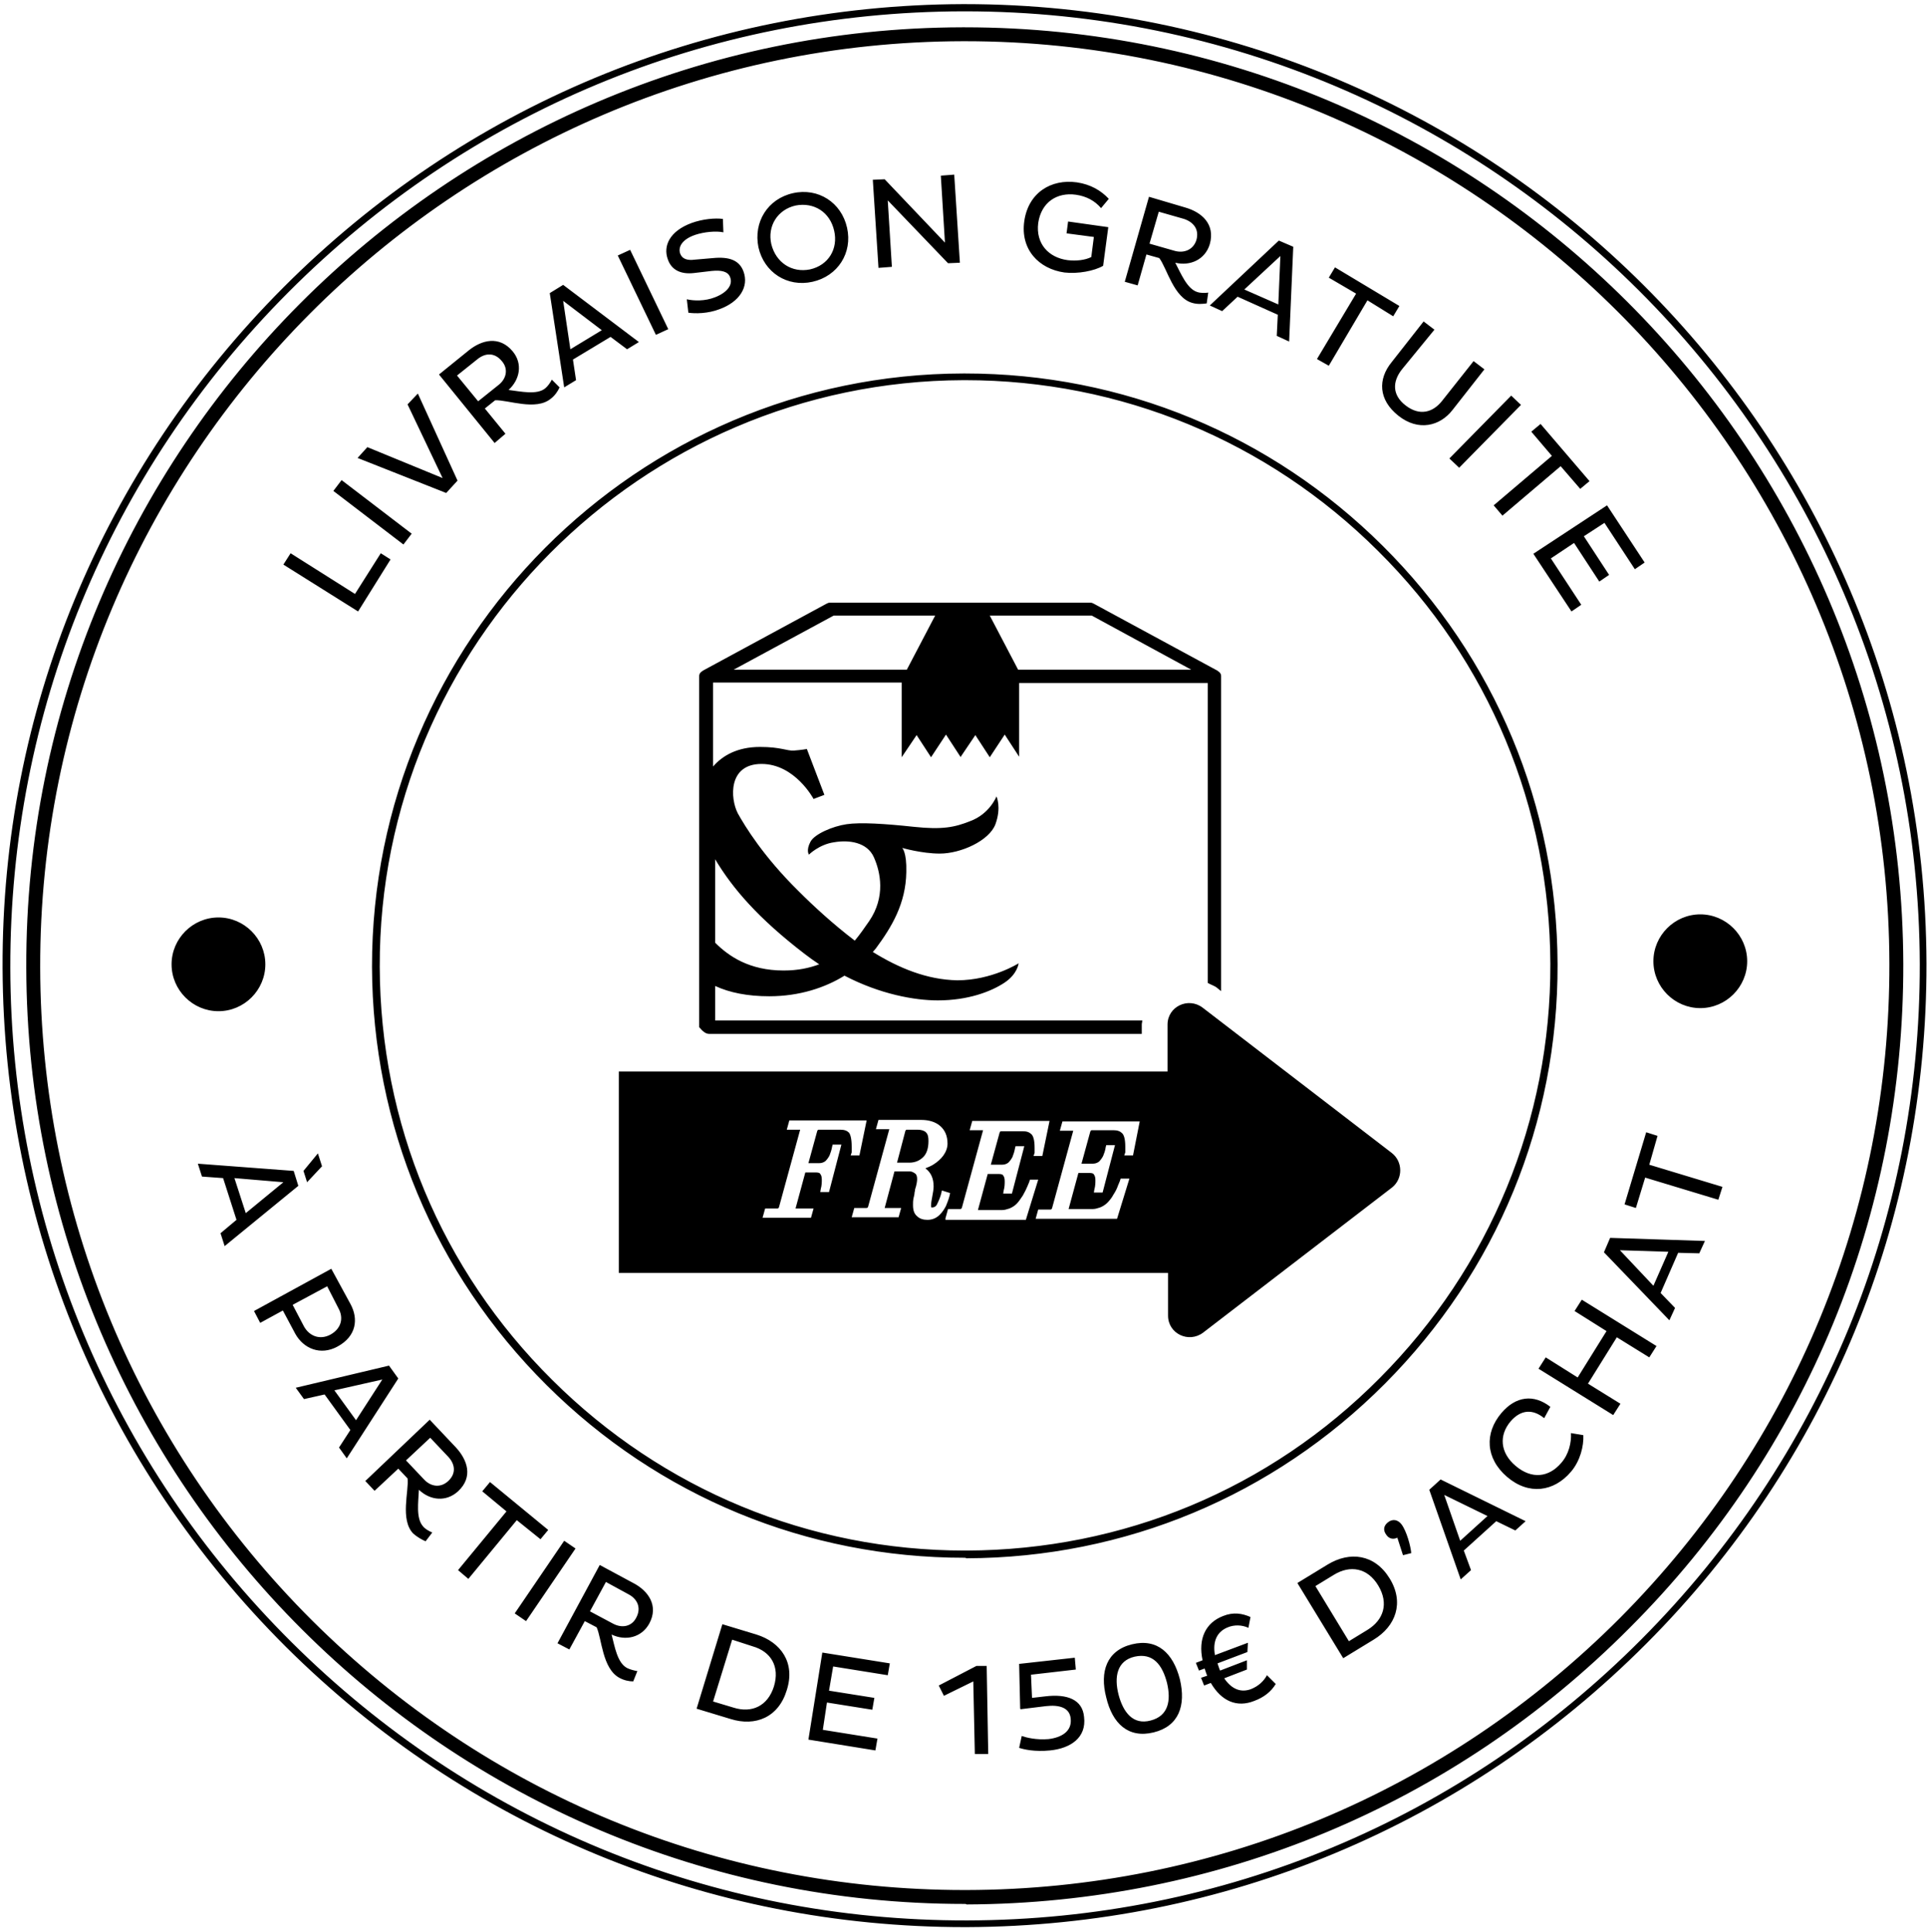 <svg width="374" height="375" viewBox="0 0 374 375" fill="none" xmlns="http://www.w3.org/2000/svg">
<path d="M187.2 369.6C87 369.6 5.3 288.2 5.1 187.8C4.8 87.4 86.4 5.5 186.8 5.3C186.9 5.3 187.1 5.3 187.2 5.3C287.5 5.3 369.1 86.7 369.4 187.1C369.5 235.8 350.7 281.6 316.3 316C282 350.5 236.3 369.5 187.6 369.7C187.5 369.6 187.4 369.6 187.2 369.6ZM187.3 8C187.2 8 187 8 186.9 8C87.9 8.2 7.6 88.9 7.8 187.8C7.9 235.7 26.7 280.8 60.6 314.6C94.5 348.3 139.4 366.9 187.2 366.9C187.3 366.9 187.5 366.9 187.6 366.9C235.5 366.8 280.6 348 314.4 314.1C348.2 280.1 366.8 235 366.7 187.1C366.5 88.2 286 8 187.3 8ZM187.2 302.4C156.6 302.4 127.8 290.5 106.1 268.9C84.3 247.2 72.3 218.4 72.2 187.7C72.1 124.3 123.6 72.6 187 72.5C187.1 72.5 187.2 72.5 187.3 72.5C217.9 72.5 246.7 84.4 268.4 106C290.2 127.7 302.2 156.5 302.3 187.2C302.4 217.9 290.5 246.8 268.8 268.6C247.1 290.4 218.3 302.4 187.6 302.5C187.4 302.4 187.3 302.4 187.2 302.4ZM187.3 73.8C187.2 73.8 187.1 73.8 187 73.8C124.4 74 73.5 125.1 73.7 187.7C73.8 218 85.6 246.5 107.2 267.9C128.6 289.2 157.1 301 187.3 301C187.4 301 187.5 301 187.6 301C217.9 300.9 246.4 289.1 267.8 267.5C289.2 246 301 217.4 300.9 187.1C300.8 156.8 289 128.3 267.4 106.9C246 85.6 217.5 73.8 187.3 73.8ZM187.2 374.1C137.5 374.1 90.8 354.8 55.5 319.7C20.2 284.5 0.7 237.7 0.5 187.9C0.3 138.1 19.8 91.1 55 55.8C90.2 20.5 137 1 186.8 0.8C186.9 0.8 187.1 0.8 187.2 0.8C290 0.8 373.6 84.2 373.9 187C374 236.9 354.7 283.8 319.5 319.1C284.3 354.4 237.5 373.9 187.7 374.1C187.5 374.1 187.4 374.1 187.2 374.1ZM187.3 2.2C187.2 2.2 187 2.2 186.9 2.2C137.3 2.3 90.9 21.7 56 56.7C21 91.8 1.9 138.4 2 187.9C2.1 237.4 21.5 283.9 56.6 318.8C91.7 353.7 138.3 372.9 187.7 372.8C237.2 372.7 283.7 353.3 318.6 318.2C353.5 283.1 372.7 236.6 372.6 187.1C372.3 85 289.2 2.2 187.3 2.2ZM57 227.3L57.9 230.2L43.6 241.9L42.8 239.4L45.9 236.8L43.3 228.7L39.2 228.4L38.4 225.9L57 227.3ZM45.5 228.7L47.7 235.5L55 229.5L45.5 228.7ZM61.7 223.9L62.5 226.4L59.6 229.5L58.9 227.3L61.7 223.9ZM64.3 246.3L68 253.1C69.6 256 69.2 259.4 65.5 261.4C62.2 263.2 58.9 261.8 57.3 258.9L54.9 254.4L50.5 256.8L49.3 254.5L64.3 246.3ZM63.5 249.7L56.8 253.3L59 257.5C60 259.3 62 260.2 64.1 259.1C66.3 257.9 66.7 255.8 65.7 254L63.5 249.7ZM75.5 265.1L77.3 267.6L67.3 283.1L65.8 281L68 277.6L63 270.7L59 271.6L57.4 269.4L75.5 265.1ZM64.9 269.9L69.1 275.7L74.2 267.8L64.9 269.9ZM83.4 275.6L88.5 281C90.7 283.4 91.9 286.7 88.9 289.5C86.6 291.6 83.5 291.3 81.3 289.2C81.2 291.6 80.7 294.7 82.1 296.3C82.5 296.8 83.2 297.2 83.9 297.5L82.6 299.2C81.9 298.9 81 298.4 80.2 297.7C77.6 295 79.4 289.4 79.1 287L77.3 285.1L72.7 289.4L70.9 287.5L83.4 275.6ZM83.5 279.1L78.8 283.5L82.3 287.2C83.6 288.6 85.5 288.9 87 287.5C88.6 286 88.3 284.2 87 282.8L83.5 279.1ZM100.3 295.1L90.9 306.5L88.9 304.8L98.3 293.4L93.6 289.5L95.1 287.7L106.4 297L104.9 298.8L100.3 295.1ZM109.5 299.1L111.7 300.6L102.1 314.7L99.9 313.2L109.5 299.1ZM116.4 303.8L122.9 307.3C125.8 308.8 127.9 311.7 126 315.2C124.5 317.9 121.4 318.6 118.7 317.3C119.3 319.6 119.8 322.8 121.7 323.8C122.3 324.1 123.1 324.3 123.7 324.4L122.9 326.4C122.1 326.4 121.1 326.2 120.2 325.7C116.9 323.9 116.8 318.1 115.8 315.9L113.5 314.7L110.5 320.2L108.2 319L116.4 303.8ZM117.6 307.1L114.5 312.8L119 315.2C120.7 316.1 122.6 315.8 123.5 314C124.5 312.1 123.7 310.4 122 309.5L117.6 307.1ZM140.2 315.3L146.8 317.3C151.6 318.8 154.4 322.8 152.7 328.1C151.1 333.4 146.6 335.2 141.8 333.7L135.2 331.7L140.2 315.3ZM142.1 318.3L138.4 330.3L142.4 331.5C145.9 332.6 149 331.2 150.2 327.4C151.4 323.5 149.6 320.6 146.1 319.6L142.1 318.3ZM156.9 337.7L159.6 320.8L172.7 322.9L172.3 325.2L161.7 323.5L160.9 328.2L169.7 329.6L169.3 331.9L160.5 330.5L159.7 335.8L170.3 337.5L169.9 339.8L156.9 337.7ZM189.5 323.4H191.5L191.8 340.5H189.2L188.9 326.4L183.2 329.2L182.2 327.2L189.5 323.4ZM208.8 324.1L200.1 325.1L200.3 329.6L202.9 329.3C207.1 328.8 210.1 329.9 210.4 333.3C210.9 337.3 207.8 339.4 203.8 339.8C200.8 340.1 198.7 339.6 197.8 339.3L198.3 337C199.2 337.3 201.1 337.8 203.5 337.6C206 337.3 208.1 336.1 207.8 333.6C207.6 331.5 205.6 330.9 203 331.2L198.1 331.8L198 331.7L197.8 323L208.6 321.8L208.8 324.1ZM219.7 319.2C224.6 318 227.7 320.9 229 326C230.2 331.1 228.8 335.1 223.9 336.3C219 337.5 215.9 334.6 214.7 329.5C213.4 324.5 214.8 320.4 219.7 319.2ZM223.3 334C226.8 333.1 227.3 330.1 226.5 326.7C225.6 323.2 223.8 320.8 220.2 321.6C216.8 322.4 216.2 325.5 217.1 329C218 332.4 219.9 334.9 223.3 334ZM242.3 316C241 315.4 239.5 315.4 238.3 315.9C236.3 316.7 235.3 318.5 235.8 321.3L242.2 318.9L242.1 320.7L236.3 322.9L236.5 323.5C236.6 323.8 236.7 324.1 236.8 324.3L242 322.3V324.1L237.6 325.8C239.1 328 240.9 328.6 242.8 327.9C244.3 327.3 245.3 326.3 245.9 325.2L247.6 326.9C246.7 328.4 245.3 329.5 243.4 330.2C240.1 331.5 237.1 330.3 235 326.7L233.7 327.2L233.1 325.7L234.3 325.3C234.2 325.1 234.1 324.8 234 324.5L233.8 323.9L232.7 324.3L232.1 322.8L233.4 322.3C232.5 318.1 234 315 237.4 313.7C239.4 312.9 241.1 313.2 242.7 313.9L242.3 316ZM251.8 307.3L257.7 303.7C262 301.1 266.8 301.7 269.7 306.4C272.6 311.1 270.9 315.7 266.6 318.3L260.7 321.9L251.8 307.3ZM255.3 307.9L261.8 318.6L265.4 316.4C268.5 314.5 269.6 311.3 267.5 307.8C265.4 304.3 262 303.8 258.9 305.7L255.3 307.9ZM271.2 298.5C270.4 298.9 269.6 298.7 269.1 298C268.4 297.1 268.5 296.2 269.4 295.5C270.3 294.8 271.3 295 272 295.9C273 297.2 273.8 300.2 273.9 301.5L272.3 301.9L271.2 298.5ZM277.4 289.2L279.6 287.2L296.1 295.3L294.1 297.1L290.4 295.3L284.1 301L285.5 304.8L283.5 306.6L277.4 289.2ZM283.4 299.1L288.7 294.3L280.3 290.2L283.4 299.1ZM307.3 278.6C307.4 280.7 306.7 283.6 304.9 285.7C301.6 289.6 296.7 290.3 292.5 286.7C288.3 283.1 288.1 278.2 291.4 274.3C294.2 271 297.7 270.6 300.9 273.1L299.7 275.3C297.5 273.5 295.2 273.6 293.2 275.9C290.9 278.6 291.1 282 294.2 284.6C297.3 287.2 300.6 286.8 303 284C304.5 282.3 305 280 304.9 278.2L307.3 278.6ZM313.8 259.6L308.2 268.6L314.5 272.5L313.1 274.7L298.6 265.7L300 263.5L306.2 267.4L311.8 258.4L305.6 254.5L307 252.3L321.5 261.3L320.1 263.5L313.8 259.6ZM311.3 243.1L312.5 240.3L330.9 240.9L329.8 243.3L325.7 243.2L322.3 251L325.1 253.9L324 256.3L311.3 243.1ZM320.9 249.6L323.8 243L314.4 242.7L320.9 249.6ZM320.1 226.1L334.3 230.4L333.5 232.9L319.3 228.6L317.5 234.5L315.3 233.8L319.5 219.8L321.7 220.5L320.1 226.1ZM69.5 118.7L55 109.6L56.4 107.4L68.9 115.3L73.9 107.4L75.8 108.6L69.5 118.7ZM64.7 95.3L66.3 93.2L79.9 103.6L78.3 105.7L64.7 95.3ZM69.4 88.9L71.3 86.8L85.9 92.8L79.1 78.5L81.1 76.4L88.8 93.3L86.6 95.7L69.4 88.9ZM85.2 72.7L91 68C93.5 66 96.9 65.1 99.5 68.2C101.5 70.6 100.9 73.7 98.7 75.7C101.1 76 104.2 76.7 105.8 75.4C106.3 75 106.8 74.3 107.1 73.7L108.6 75.2C108.3 75.9 107.7 76.8 106.9 77.4C104 79.8 98.6 77.6 96.1 77.7L94.1 79.3L98.1 84.2L96 86L85.2 72.7ZM88.7 72.9L92.8 77.9L96.8 74.7C98.3 73.5 98.7 71.6 97.4 70.1C96 68.4 94.2 68.5 92.7 69.7L88.7 72.9ZM106.7 56.9L109.3 55.3L124 66.4L121.7 67.8L118.5 65.4L111.2 69.8L111.8 73.8L109.5 75.2L106.7 56.9ZM110.7 67.8L116.8 64.1L109.3 58.4L110.7 67.8ZM119.9 49.6L122.3 48.5L129.7 63.9L127.3 65L119.9 49.6ZM134.7 53C132.1 53.3 130.3 52.4 129.6 50.3C128.7 47.8 129.9 44.9 134.2 43.3C136.4 42.5 138.8 42.3 140.3 42.5L140.4 45.1C139 44.8 136.7 45 134.9 45.6C132.3 46.5 131.6 48 132 49.2C132.4 50.3 133.4 50.6 134.9 50.4L138.4 50.1C141.5 49.8 143.5 50.5 144.3 52.7C145.4 55.7 143.5 58.6 139.7 60C137.4 60.9 134.9 60.9 133.6 60.7L133.3 58.1C134.6 58.4 136.8 58.5 138.8 57.7C141.1 56.8 142.3 55.3 141.7 53.8C141.3 52.7 140 52.4 138.1 52.6L134.7 53ZM153.9 37.5C158.8 36.4 163.3 39.3 164.4 44.2C165.5 49.1 162.6 53.6 157.7 54.7C152.8 55.8 148.3 52.9 147.2 48C146.2 43.1 149 38.6 153.9 37.5ZM157.2 52.3C160.8 51.5 162.7 48.3 161.9 44.8C161.1 41.2 158 39.2 154.4 39.9C150.9 40.7 148.9 43.9 149.7 47.4C150.6 51 153.7 53 157.2 52.3ZM172.3 38.9L173.1 51.8L170.5 52L169.4 34.9L171.7 34.8L183.4 47.1L182.6 34.1L185.2 33.9L186.3 51L184 51.1L172.3 38.9ZM215.1 44.1L214.1 51.6C212.4 52.6 209.2 53.2 206.6 52.9C201.6 52.2 198 48.4 198.8 42.9C199.6 37.4 204 34.7 209 35.4C211.7 35.8 213.7 37 215.2 38.6L213.7 40.4C212.5 39 210.9 38.1 208.8 37.8C205.2 37.3 202.1 39.2 201.5 43.3C201 47.3 203.5 50 207.2 50.5C208.9 50.7 210.6 50.5 211.8 49.9L212.3 46L207 45.3L207.3 43L215.1 44.1ZM223 38.2L230.1 40.3C233.2 41.2 235.9 43.5 234.8 47.4C233.9 50.4 231 51.7 228.1 51C229.2 53.1 230.4 56.1 232.4 56.7C233 56.9 233.9 56.9 234.5 56.8L234.2 58.9C233.4 59 232.4 59.1 231.4 58.8C227.8 57.8 226.5 52.1 225 50.1L222.5 49.4L220.8 55.4L218.3 54.7L223 38.2ZM224.9 41.1L223.1 47.3L228 48.7C229.8 49.2 231.6 48.5 232.2 46.6C232.8 44.5 231.6 43.1 229.8 42.5L224.9 41.1ZM248.2 46.7L251 47.9L250.2 66.3L247.8 65.2L248 61.1L240.2 57.6L237.2 60.4L234.8 59.3L248.2 46.7ZM241.5 56.2L248.1 59.1L248.5 49.7L241.5 56.2ZM265.4 58.3L257.9 71L255.6 69.7L263.2 57L257.9 53.9L259.1 51.9L271.6 59.4L270.4 61.4L265.4 58.3ZM272.1 71.7C270.2 74.1 270.2 76.7 272.8 78.7C275.5 80.8 278.1 80.1 279.9 77.8L286 70.1L288.1 71.7L281.9 79.6C279.5 82.7 275.3 83.8 271.4 80.7C267.5 77.6 267.4 73.6 270.1 70.3L276.3 62.4L278.4 64L272.1 71.7ZM293.3 76.8L295.2 78.6L283.2 90.8L281.3 89L293.3 76.8ZM302.9 90.5L291.6 100.1L289.9 98.1L301.2 88.5L297.2 83.8L299 82.3L308.5 93.4L306.7 94.9L302.9 90.5ZM297.6 107.5L311.9 98.1L319.2 109.2L317.3 110.5L311.4 101.5L307.4 104.1L312.3 111.6L310.4 112.9L305.5 105.4L301 108.4L306.9 117.4L305 118.7L297.6 107.5ZM42.4 178.1C37.4 178.1 33.3 182.2 33.3 187.2C33.3 192.2 37.4 196.3 42.4 196.3C47.4 196.3 51.5 192.2 51.5 187.2C51.5 182.2 47.4 178.1 42.4 178.1ZM330 177.5C325 177.5 320.9 181.6 320.9 186.6C320.9 191.6 325 195.7 330 195.7C335 195.7 339.1 191.6 339.1 186.6C339.1 181.6 335 177.5 330 177.5ZM137.6 200.7H221.6V198.9C221.6 198.6 221.7 198.4 221.7 198.1H138.8V191.4C141.6 192.7 145.1 193.4 149.3 193.4C155.2 193.4 160.2 191.7 163.9 189.4C170.8 193 177.5 194.2 182 194.2C187.9 194.2 192.3 192.5 194.9 190.8C197.5 189.1 197.7 187 197.7 187C197.7 187 192.5 190.3 185.8 190.3C179.9 190.2 174.4 187.9 169.4 184.8C169.6 184.6 169.8 184.3 170 184.1C173.1 179.9 175.8 175.4 175.9 169.3C176 165.4 175.1 164.6 175.1 164.6C175.1 164.6 178.9 165.7 182.4 165.7C186.5 165.7 192 163.2 193.2 160C194.4 156.7 193.4 154.6 193.4 154.6C193.4 154.6 192.1 158 188.3 159.4C185.3 160.6 182.9 161.1 177.3 160.5C171.7 159.9 167 159.6 164.3 160C161.6 160.4 158.1 161.9 157.3 163.4C156.4 165.1 157 165.9 157 165.9C157 165.9 159 163.9 161.9 163.5C164.8 163 168.3 163.5 169.6 166.4C170.9 169.3 171.9 174.1 168.7 178.8C167.8 180.1 166.9 181.4 165.9 182.6C161.7 179.4 157.9 175.9 155 173C148.1 166.2 144.6 160.4 143.2 157.9C141.7 155 141.3 148.3 147.8 148.3C154.3 148.3 157.9 155.1 157.9 155.1L160 154.3L156.6 145.4C156.6 145.4 155.5 145.6 154.1 145.7C152.7 145.8 151.6 145 147.5 145C143.1 145 140.2 146.7 138.4 148.8V132.5H175V147L177.9 142.7L180.7 147L183.6 142.6L186.4 146.9V147L189.3 142.7L192.1 147L195 142.6L197.8 146.9V132.6H234.4V190.8C234.9 191.1 235.5 191.3 236 191.6L237 192.4V131.3C237 131.1 237 131 236.9 130.8C236.8 130.6 236.6 130.4 236.4 130.3C236.4 130.3 236.4 130.3 236.3 130.2L212.3 117.2C212.1 117.1 211.9 117 211.7 117H161C160.8 117 160.6 117.1 160.4 117.2L136.4 130.2C136.4 130.2 136.4 130.2 136.3 130.3C136.1 130.4 135.9 130.6 135.8 130.8C135.7 131 135.7 131.1 135.7 131.3V199.4C136.3 200.1 136.9 200.7 137.6 200.7ZM211.9 119.5L231.2 130H197.6L192.1 119.5H211.9ZM161.8 119.5H181.5L176 130H142.4L161.8 119.5ZM138.8 166.8C142.2 172.5 147.2 178.3 156.2 185.2C157.1 185.9 158.1 186.6 159 187.2C157.1 187.9 154.9 188.4 152.1 188.4C145.4 188.4 141.4 185.6 138.8 183V166.8ZM179.7 219.8C179.4 219.5 178.8 219.3 178.1 219.3H176.1C175.9 219.3 175.8 219.3 175.7 219.6L174.1 225.7H176.5C177.6 225.7 178.5 225.3 179.2 224.6C179.9 223.9 180.2 222.8 180.2 221.5C180.2 220.7 180.1 220.2 179.7 219.8ZM270.1 223.8L233.4 195.6C230.6 193.5 226.6 195.4 226.6 198.9V208H120.1V247.1H226.7V255.4C226.7 258.9 230.7 260.8 233.5 258.7L270.2 230.5C272.3 228.8 272.3 225.5 270.1 223.8ZM164.8 219.9C164.4 219.5 163.9 219.3 163.1 219.3H159C158.8 219.3 158.7 219.3 158.6 219.6L156.9 225.8H158.9C159.4 225.8 159.8 225.7 160.2 225.4C160.5 225.1 160.8 224.7 161 224.3C161.2 223.8 161.4 223.2 161.5 222.6L161.6 222.2H163.3L160.9 231.4H159.2L159.3 230.8C159.5 230.1 159.5 229.5 159.5 229C159.5 228.5 159.4 228.1 159.2 227.9C159.2 227.8 159 227.6 158.4 227.6H156.3L154.4 234.6H157.9L157.4 236.4H148L148.5 234.6H150.8C151 234.6 151.1 234.6 151.2 234.3L155.3 219.3H152.7L153.2 217.5H168.2L166.8 224.3H165.1L165.3 223.7C165.3 223.6 165.3 223.5 165.3 223.4C165.3 223.2 165.3 223 165.3 222.6C165.3 220.9 165 220.2 164.8 219.9ZM180 236.8C179.2 236.8 178.5 236.6 178 236.1C177.4 235.6 177.2 234.9 177.2 233.9C177.2 233.5 177.2 233.1 177.3 232.6C177.4 232.2 177.5 231.8 177.5 231.5C177.6 231.2 177.6 231 177.6 230.9C177.9 230 178 229.3 178 228.9C178 228.4 177.9 228 177.6 227.8C177.3 227.6 177 227.4 176.6 227.4H173.6L171.7 234.5H174.9L174.4 236.3H165.3L165.8 234.5H168.1C168.3 234.5 168.4 234.5 168.5 234.2L172.6 219.2H170L170.5 217.4H178.8C180.3 217.4 181.6 217.8 182.5 218.6C183.4 219.4 183.9 220.5 183.9 222C183.9 222.8 183.6 223.6 183.1 224.3C182.6 225 181.9 225.6 181.1 226.1C180.6 226.4 180.1 226.6 179.6 226.8C180.7 227.6 181.2 228.8 181.2 230.3C181.2 230.8 181.1 231.5 180.9 232.5C180.7 233.5 180.7 233.9 180.7 234.1C180.7 234.2 180.7 234.3 180.8 234.4C180.8 234.4 180.8 234.4 180.9 234.4C181.3 234.4 181.7 234.2 181.9 233.7C182.2 233.1 182.5 232.4 182.7 231.6L182.8 231.1L184.4 231.6L184.3 232.1C184.1 232.9 183.8 233.6 183.6 234.1C183.3 234.7 182.9 235.3 182.4 235.8C181.7 236.5 180.9 236.8 180 236.8ZM183.5 236.5L184 234.7H186.3C186.5 234.7 186.6 234.7 186.7 234.4L190.8 219.4H188.2L188.7 217.6H203.7L202.3 224.4H200.6L200.8 223.8C200.8 223.7 200.8 223.6 200.8 223.5C200.8 223.3 200.8 223.1 200.8 222.8C200.8 221.2 200.5 220.5 200.2 220.2C199.8 219.8 199.3 219.6 198.5 219.6H194.4C194.2 219.6 194.1 219.6 194 219.9L192.3 226.1H194.4C194.9 226.1 195.3 226 195.7 225.7C196 225.4 196.3 225 196.5 224.6C196.7 224.1 196.9 223.5 197 222.9L197.1 222.5H198.8L196.4 231.7H194.7L194.8 231.1C195 230.4 195 229.8 195 229.3C195 228.8 194.9 228.4 194.7 228.2C194.7 228.1 194.5 227.9 193.9 227.9H191.7L189.8 234.9H194.5C194.9 234.9 195.3 234.8 195.9 234.6C196.4 234.4 196.9 234.1 197.3 233.7C197.7 233.3 198.1 232.7 198.5 232.1C198.9 231.4 199.2 230.8 199.4 230.3C199.6 229.8 199.8 229.4 199.8 229.3L199.9 229H201.5L199.1 236.8H183.5V236.5ZM219.9 224.3H218.2L218.4 223.7C218.4 223.6 218.4 223.5 218.4 223.4C218.4 223.2 218.4 222.9 218.4 222.6C218.4 221 218.1 220.3 217.8 220C217.4 219.6 216.9 219.4 216.1 219.4H212C211.8 219.4 211.7 219.4 211.6 219.7L209.9 225.9H212C212.5 225.9 212.9 225.8 213.3 225.5C213.6 225.2 213.9 224.8 214.1 224.4C214.3 223.9 214.5 223.4 214.6 222.7L214.7 222.3H216.4L214 231.5H212.3L212.4 230.9C212.6 230.2 212.6 229.6 212.6 229.1C212.6 228.6 212.5 228.2 212.3 228C212.3 227.9 212.1 227.7 211.5 227.7H209.3L207.4 234.7H212.1C212.5 234.7 212.9 234.6 213.5 234.4C214 234.2 214.5 233.9 214.9 233.5C215.3 233.1 215.8 232.5 216.1 231.9C216.5 231.3 216.8 230.7 217 230.1C217.2 229.6 217.4 229.2 217.4 229.1L217.5 228.8H219.2L216.8 236.6H201L201.5 234.8H203.8C204 234.8 204.1 234.8 204.2 234.5L208.3 219.5H205.7L206.2 217.7H221.2L219.9 224.3Z" fill="black"/>
</svg>
